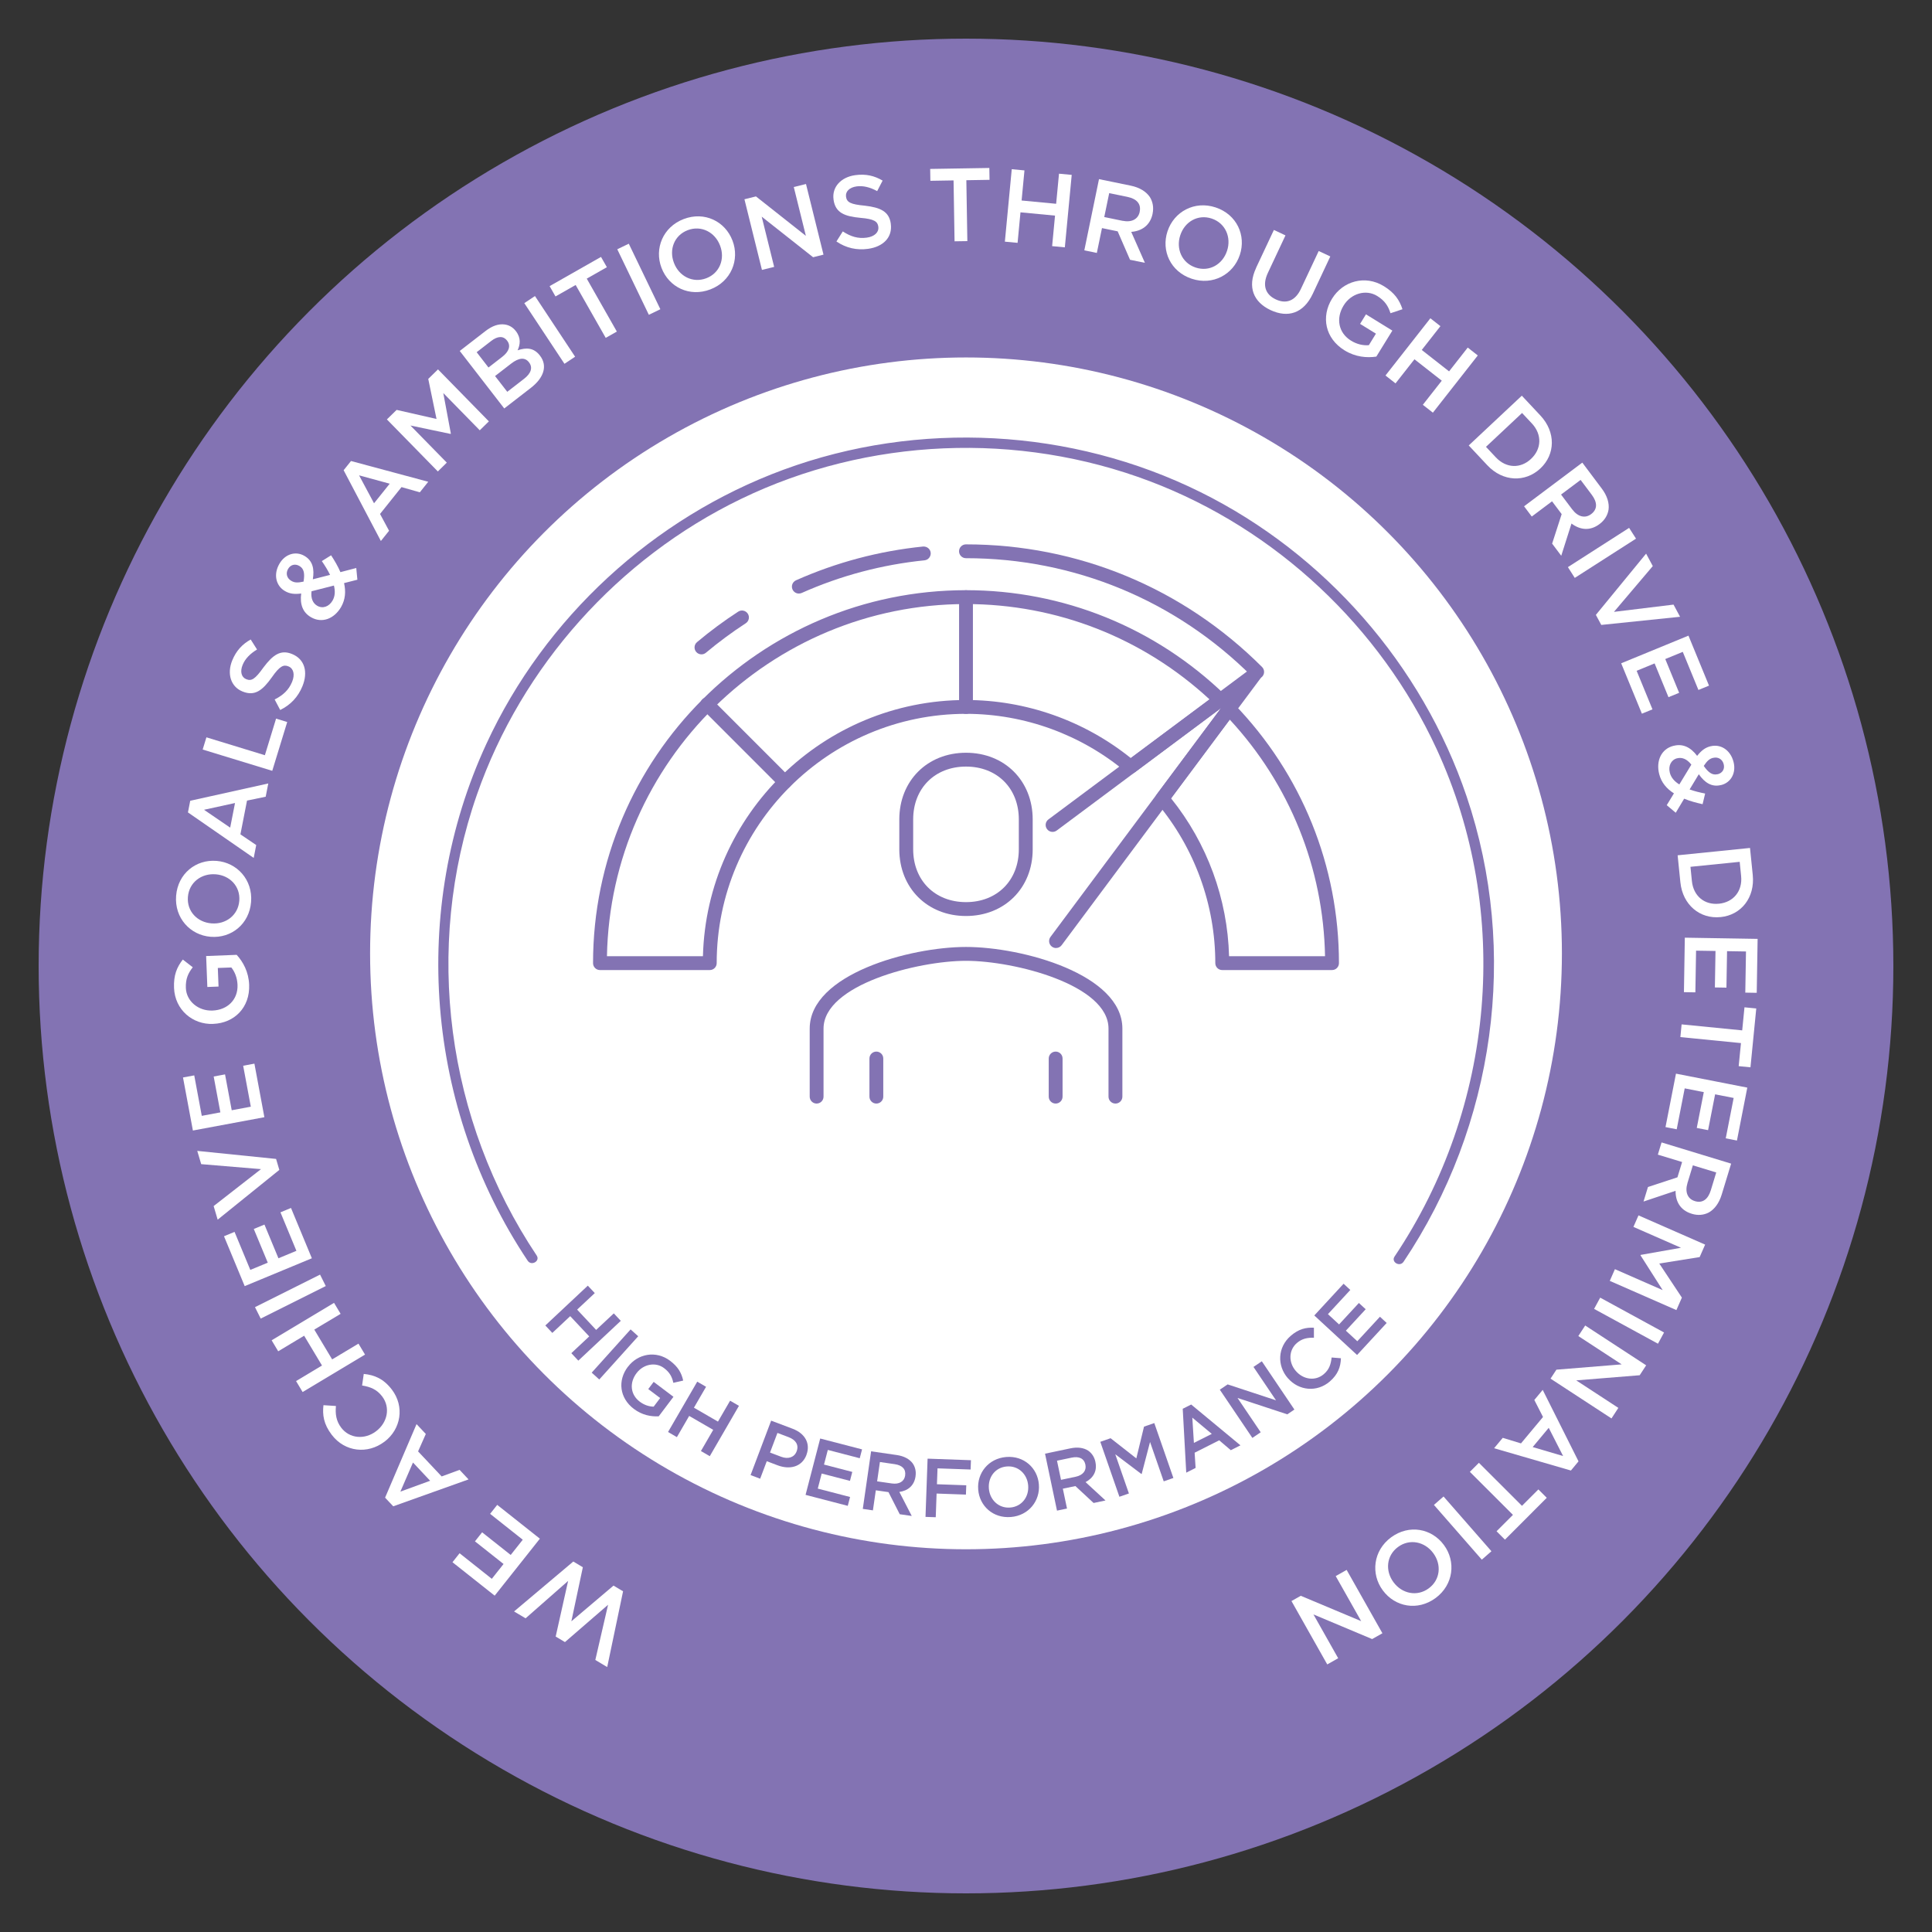 <?xml version="1.0" encoding="UTF-8"?> <svg xmlns="http://www.w3.org/2000/svg" id="Layer_1" viewBox="0 0 500 500"><rect x="0" y="0" width="500" height="500" fill="#333333" stroke="none"/><defs><style>.cls-1{fill:#8373b3;}.cls-1,.cls-2,.cls-3{stroke-width:0px;}.cls-2{fill:#2a87a0;}.cls-3{fill:#fff;}</style></defs><circle class="cls-1" cx="250" cy="250" r="240"></circle><circle class="cls-3" cx="250" cy="246.73" r="154.22"></circle><path class="cls-3" d="M157.14,431.43l-3.07-1.83,3.3-14.29-11.16,9.66-2.4-1.43,3.22-14.4-11.01,9.68-2.98-1.78,15.33-12.92,2.47,1.48-2.97,13.99,10.91-9.24,2.47,1.48-4.11,19.63Z"></path><path class="cls-3" d="M128.04,412.97l-10.94-8.67,1.84-2.32,8.34,6.62,3.04-3.84-7.4-5.86,1.85-2.34,7.4,5.86,3.12-3.94-8.45-6.7,1.84-2.32,11.04,8.75-11.7,14.75Z"></path><path class="cls-3" d="M101.76,389.82l-2.1-2.23,8.14-19.03,2.4,2.55-2,4.51,6.1,6.48,4.64-1.7,2.32,2.47-19.49,6.96ZM106.88,378.5l-3.26,7.53,7.7-2.81-4.44-4.72Z"></path><path class="cls-3" d="M99.5,373.1l-.04.03c-4.26,3.24-10.18,2.7-13.61-1.81-2.12-2.78-2.42-5.19-2.14-7.66l3.23.21c-.19,2.07.05,3.88,1.37,5.62,2.15,2.83,6.08,3.15,9.01.92l.04-.03c2.93-2.23,3.73-6.11,1.55-8.98-1.38-1.82-3.02-2.47-5.2-2.84l.43-2.99c2.8.27,5.16,1.28,7.28,4.06,3.32,4.37,2.39,10.21-1.91,13.48Z"></path><path class="cls-3" d="M78.32,360.26l-1.7-2.84,6.71-4.03-4.62-7.71-6.71,4.03-1.7-2.84,16.15-9.69,1.7,2.84-6.81,4.08,4.62,7.71,6.81-4.08,1.7,2.84-16.15,9.69Z"></path><path class="cls-3" d="M67.47,341.25l-1.48-2.96,16.84-8.42,1.48,2.96-16.84,8.42Z"></path><path class="cls-3" d="M63.32,332.83l-5.35-12.89,2.73-1.13,4.08,9.84,4.52-1.87-3.62-8.72,2.76-1.14,3.62,8.72,4.65-1.93-4.13-9.96,2.73-1.13,5.4,13.02-17.39,7.21Z"></path><path class="cls-3" d="M56.33,315.64l-1.04-3.51,12.26-9.56-15.48-1.29-1.02-3.43,20.4,2.08.84,2.84-15.96,12.88Z"></path><path class="cls-3" d="M49.92,292.57l-2.56-13.72,2.91-.54,1.95,10.47,4.81-.9-1.73-9.28,2.94-.55,1.73,9.28,4.94-.92-1.98-10.6,2.91-.54,2.58,13.86-18.51,3.45Z"></path><path class="cls-3" d="M55.2,264.99h-.05c-5.27.21-9.89-3.63-10.11-9.33-.13-3.25.71-5.33,2.27-7.33l2.58,2c-1.18,1.5-1.88,2.98-1.79,5.35.13,3.44,3.25,5.99,6.85,5.85h.05c3.87-.15,6.62-2.82,6.47-6.66-.07-1.8-.7-3.37-1.6-4.49l-3.5.13.19,4.81-2.9.11-.31-8.01,7.9-.31c1.66,1.82,3.1,4.4,3.23,7.74.23,5.89-3.82,9.92-9.3,10.13Z"></path><path class="cls-3" d="M54.55,242.44h-.05c-5.25-.42-9.38-4.85-8.92-10.62.46-5.76,5.15-9.44,10.43-9.02h.05c5.25.42,9.38,4.85,8.92,10.62-.46,5.76-5.15,9.44-10.43,9.02ZM55.84,226.27h-.05c-3.65-.29-6.86,2.09-7.16,5.85-.3,3.73,2.44,6.56,6.09,6.85h.05c3.65.29,6.86-2.09,7.16-5.85.3-3.73-2.44-6.56-6.09-6.85Z"></path><path class="cls-3" d="M48.64,210.25l.59-3.01,20.2-4.48-.67,3.43-4.83,1-1.71,8.74,4.09,2.77-.65,3.33-17.02-11.78ZM60.82,207.82l-8.02,1.75,6.77,4.62,1.25-6.36Z"></path><path class="cls-3" d="M52.45,193.98l.97-3.16,15.13,4.63,2.9-9.47,2.88.88-3.87,12.63-18.01-5.51Z"></path><path class="cls-3" d="M72.52,183.76l-1.44-2.74c2.16-1.09,3.63-2.41,4.52-4.57.77-1.89.37-3.45-.93-3.98l-.05-.02c-1.22-.5-2.23-.1-4.27,2.84-2.39,3.35-4.39,4.97-7.58,3.67l-.05-.02c-2.99-1.22-4.03-4.56-2.62-8.02,1.05-2.56,2.63-4.21,4.78-5.42l1.64,2.59c-1.82,1.11-3.08,2.4-3.73,3.99-.73,1.79-.27,3.2.9,3.68l.05.02c1.34.55,2.27,0,4.44-3.04,2.44-3.27,4.47-4.68,7.38-3.49l.05.02c3.29,1.35,4.15,4.69,2.65,8.35-1.1,2.69-3.02,4.81-5.76,6.13Z"></path><path class="cls-3" d="M89.04,150.89c.49,2.15.36,4.25-.77,6.21-1.77,3.05-4.94,4.28-7.76,2.65l-.05-.03c-2.12-1.23-2.88-3.35-2.51-6.12-1.75.23-2.99.07-4.18-.62l-.05-.03c-2.21-1.28-3.08-4.18-1.4-7.06,1.5-2.58,4.26-3.31,6.44-2.04l.05.03c2.14,1.24,2.59,3.4,2.15,6.04l4.46-1.14c-.57-1.17-1.3-2.37-2.13-3.57l2.4-1.5c.92,1.41,1.78,2.87,2.41,4.36l4.1-1.07.29,3.03-3.46.88ZM77.51,146.49l-.05-.03c-1.09-.63-2.27-.32-2.9.77-.69,1.19-.3,2.44.82,3.09l.05.03c.81.47,1.61.5,3.13.17.34-2.04.14-3.34-1.05-4.03ZM86.42,151.54l-5.8,1.48c-.23,1.89.4,3.12,1.44,3.73l.05.03c1.4.81,3.03.24,3.95-1.34.65-1.12.73-2.44.36-3.89Z"></path><path class="cls-3" d="M88.92,121.71l1.92-2.4,19.99,5.37-2.18,2.73-4.74-1.35-5.56,6.95,2.34,4.35-2.12,2.65-9.64-18.32ZM100.85,125.18l-7.92-2.16,3.87,7.23,4.05-5.06Z"></path><path class="cls-3" d="M100.13,108.54l2.52-2.46,10.32,2.35-2.14-10.37,2.52-2.46,13.17,13.45-2.36,2.31-9.44-9.64,1.96,10.5-.08.08-10.38-2.18,9.41,9.61-2.32,2.28-13.17-13.45Z"></path><path class="cls-3" d="M118.98,90.83l6.68-5.17c1.72-1.33,3.37-1.89,4.91-1.69,1.17.15,2.15.72,2.91,1.69l.03.04c1.4,1.81,1.1,3.53.44,4.96,2.24-.75,4.17-.71,5.76,1.33l.03.04c2.06,2.66.97,5.78-2.35,8.35l-6.89,5.33-11.52-14.89ZM131.2,88.11c-.92-1.19-2.38-1.19-4.08.13l-3.76,2.91,3.06,3.96,3.57-2.77c1.7-1.32,2.3-2.83,1.24-4.19l-.03-.04ZM136.88,93.74c-.99-1.28-2.55-1.23-4.61.37l-4.15,3.21,3.16,4.08,4.34-3.36c1.79-1.38,2.34-2.9,1.29-4.26l-.03-.04Z"></path><path class="cls-3" d="M135.69,78.45l2.76-1.83,10.39,15.7-2.76,1.83-10.39-15.7Z"></path><path class="cls-3" d="M148.97,73.76l-5.21,2.96-1.52-2.67,13.3-7.56,1.52,2.66-5.21,2.96,7.79,13.7-2.88,1.63-7.79-13.7Z"></path><path class="cls-3" d="M159.75,64.51l2.98-1.44,8.17,16.96-2.98,1.44-8.17-16.96Z"></path><path class="cls-3" d="M171.21,69.35l-.02-.05c-1.88-4.93.35-10.55,5.75-12.61,5.4-2.06,10.73.6,12.62,5.55l.02.05c1.88,4.93-.35,10.55-5.75,12.61-5.4,2.06-10.73-.6-12.62-5.55ZM186.36,63.57l-.02-.05c-1.3-3.42-4.84-5.29-8.36-3.95-3.49,1.33-4.88,5.03-3.57,8.44l.02.05c1.3,3.42,4.84,5.29,8.36,3.95,3.49-1.33,4.88-5.03,3.57-8.44Z"></path><path class="cls-3" d="M192.66,51.57l2.98-.74,12.92,10.21-3.13-12.64,3.16-.78,4.53,18.28-2.69.67-13.3-10.5,3.22,13-3.16.78-4.53-18.28Z"></path><path class="cls-3" d="M216.46,62.51l1.65-2.62c2.03,1.32,3.91,1.93,6.22,1.61,2.02-.28,3.17-1.42,2.98-2.8v-.05c-.19-1.31-1.04-1.97-4.61-2.27-4.1-.38-6.51-1.3-6.98-4.71v-.05c-.45-3.2,1.91-5.78,5.61-6.29,2.74-.38,4.96.15,7.09,1.41l-1.41,2.72c-1.88-1.02-3.62-1.45-5.33-1.22-1.92.27-2.9,1.38-2.73,2.63v.05c.21,1.44,1.15,1.96,4.86,2.31,4.06.47,6.29,1.52,6.72,4.63v.05c.49,3.52-1.96,5.95-5.88,6.49-2.88.4-5.67-.19-8.19-1.91Z"></path><path class="cls-3" d="M246.78,46.69l-6,.1-.05-3.07,15.31-.25.05,3.07-6,.1.26,15.76-3.31.05-.26-15.76Z"></path><path class="cls-3" d="M261.84,43.79l3.29.31-.74,7.79,8.94.85.74-7.79,3.29.31-1.78,18.75-3.29-.31.75-7.9-8.94-.85-.75,7.9-3.29-.31,1.78-18.75Z"></path><path class="cls-3" d="M284.42,46.36l8.22,1.69c2.32.48,3.99,1.54,4.94,2.94.76,1.23,1.04,2.69.71,4.29v.05c-.64,3.03-2.83,4.47-5.53,4.68l3.54,8.01-3.85-.79-3.2-7.36-4.06-.84-1.33,6.43-3.24-.67,3.8-18.44ZM290.52,57.14c2.32.48,4.04-.4,4.43-2.3v-.05c.42-2-.75-3.34-3.18-3.84l-4.71-.97-1.28,6.19,4.74.98Z"></path><path class="cls-3" d="M302.15,59.86l.02-.05c1.66-5,6.95-7.95,12.43-6.13,5.49,1.82,7.94,7.25,6.27,12.28l-.02.05c-1.66,5-6.95,7.95-12.43,6.13-5.49-1.82-7.94-7.25-6.27-12.28ZM317.54,64.96l.02-.05c1.15-3.47-.4-7.16-3.98-8.35-3.55-1.18-6.96.81-8.11,4.28l-.02.05c-1.15,3.47.4,7.16,3.98,8.35,3.55,1.18,6.96-.81,8.11-4.28Z"></path><path class="cls-3" d="M325.07,69.32l4.61-9.81,3,1.41-4.55,9.69c-1.5,3.19-.67,5.6,2.04,6.87,2.65,1.25,5.03.43,6.5-2.71l4.61-9.81,3,1.41-4.54,9.67c-2.39,5.09-6.46,6.3-10.92,4.21-4.41-2.07-6.06-5.96-3.74-10.91Z"></path><path class="cls-3" d="M344.73,77.31l.03-.05c2.77-4.49,8.52-6.19,13.38-3.2,2.77,1.71,4.03,3.56,4.82,5.97l-3.1,1.03c-.59-1.82-1.43-3.22-3.44-4.46-2.93-1.81-6.78-.64-8.67,2.43l-.03.05c-2.03,3.3-1.35,7.07,1.92,9.08,1.53.95,3.18,1.3,4.62,1.17l1.83-2.98-4.1-2.53,1.52-2.47,6.83,4.21-4.15,6.73c-2.44.36-5.39.13-8.23-1.62-5.02-3.09-6.11-8.7-3.23-13.37Z"></path><path class="cls-3" d="M370.18,82.37l2.6,2.04-4.83,6.16,7.07,5.54,4.83-6.16,2.6,2.04-11.62,14.81-2.6-2.04,4.9-6.24-7.07-5.54-4.9,6.24-2.6-2.04,11.62-14.81Z"></path><path class="cls-3" d="M393.84,102.4l4.8,5.12c4.05,4.32,3.88,10.08.02,13.7l-.04.04c-3.87,3.62-9.67,3.46-13.71-.86l-4.8-5.12,13.74-12.88ZM393.91,106.88l-9.34,8.76,2.54,2.71c2.71,2.88,6.41,2.95,9.1.43l.04-.04c2.69-2.52,2.9-6.26.2-9.15l-2.54-2.71Z"></path><path class="cls-3" d="M409.5,119.73l5.04,6.71c1.42,1.89,1.98,3.8,1.75,5.48-.24,1.43-1,2.7-2.31,3.69l-.04.03c-2.47,1.86-5.07,1.49-7.24-.15l-2.65,8.34-2.36-3.14,2.47-7.64-2.49-3.31-5.25,3.94-1.99-2.65,15.06-11.3ZM406.92,131.86c1.42,1.89,3.29,2.37,4.84,1.21l.04-.03c1.64-1.23,1.64-3.01.15-4.99l-2.89-3.85-5.06,3.79,2.91,3.87Z"></path><path class="cls-3" d="M421.61,136.61l1.79,2.79-15.85,10.16-1.78-2.79,15.85-10.16Z"></path><path class="cls-3" d="M426.01,143.28l1.73,3.22-10.05,11.85,15.42-1.88,1.69,3.15-20.39,2.11-1.4-2.6,13-15.85Z"></path><path class="cls-3" d="M436.98,164.52l5.31,12.92-2.74,1.12-4.05-9.86-4.53,1.86,3.59,8.74-2.76,1.13-3.59-8.74-4.65,1.91,4.1,9.98-2.74,1.12-5.36-13.04,17.42-7.16Z"></path><path class="cls-3" d="M433.19,205.31c-1.86-1.19-3.23-2.78-3.79-4.97-.87-3.41.53-6.52,3.69-7.32h.05c2.37-.62,4.4.37,6.08,2.6,1.09-1.39,2.09-2.14,3.42-2.48h.05c2.48-.64,5.12.82,5.95,4.05.74,2.89-.72,5.35-3.17,5.97h-.05c-2.4.62-4.24-.6-5.77-2.79l-2.38,3.94c1.22.44,2.59.78,4.02,1.06l-.66,2.75c-1.65-.36-3.28-.8-4.77-1.42l-2.18,3.64-2.33-1.96,1.86-3.05ZM434.61,203.01l3.11-5.12c-1.16-1.51-2.47-1.95-3.64-1.65h-.05c-1.56.41-2.33,1.97-1.88,3.74.32,1.25,1.18,2.25,2.47,3.04ZM444.51,200.37h.05c1.23-.33,1.85-1.37,1.53-2.6-.34-1.33-1.5-1.95-2.75-1.63h-.05c-.91.25-1.5.78-2.36,2.08,1.18,1.7,2.24,2.48,3.57,2.14Z"></path><path class="cls-3" d="M452.9,219.45l.71,6.99c.6,5.89-3.03,10.37-8.3,10.9h-.05c-5.27.54-9.78-3.11-10.38-9l-.71-6.99,18.73-1.9ZM450.23,223.04l-12.74,1.29.37,3.69c.4,3.93,3.31,6.23,6.98,5.86h.05c3.67-.38,6.11-3.22,5.71-7.16l-.37-3.69Z"></path><path class="cls-3" d="M454.87,242.98l-.23,13.96-2.96-.05.18-10.65-4.9-.08-.16,9.44-2.99-.05.16-9.44-5.03-.08-.18,10.79-2.96-.05.23-14.1,18.83.31Z"></path><path class="cls-3" d="M450.88,266.66l.59-5.97,3.05.3-1.5,15.23-3.05-.3.59-5.97-15.68-1.55.32-3.29,15.68,1.55Z"></path><path class="cls-3" d="M452.2,281.47l-2.68,13.7-2.9-.57,2.05-10.45-4.8-.94-1.82,9.27-2.93-.57,1.82-9.27-4.94-.97-2.07,10.59-2.9-.57,2.71-13.83,18.48,3.62Z"></path><path class="cls-3" d="M448.02,301.14l-2.45,8.03c-.69,2.26-1.9,3.83-3.39,4.65-1.29.65-2.77.79-4.34.31l-.05-.02c-2.96-.9-4.19-3.22-4.15-5.93l-8.3,2.78,1.15-3.76,7.63-2.51,1.21-3.96-6.28-1.91.96-3.16,18.01,5.49ZM436.71,306.21c-.69,2.26.03,4.06,1.88,4.62l.05.02c1.96.6,3.4-.45,4.12-2.82l1.4-4.6-6.05-1.84-1.41,4.63Z"></path><path class="cls-3" d="M441.29,322.1l-1.42,3.23-10.45,1.67,5.85,8.82-1.42,3.23-17.24-7.56,1.33-3.03,12.36,5.42-5.74-9.01.04-.1,10.44-1.85-12.31-5.4,1.31-2.98,17.24,7.56Z"></path><path class="cls-3" d="M430.66,344.84l-1.58,2.91-16.53-9.01,1.58-2.91,16.53,9.02Z"></path><path class="cls-3" d="M426.03,353.34l-1.68,2.57-16.42,1.33,10.9,7.12-1.78,2.73-15.77-10.3,1.52-2.32,16.89-1.37-11.22-7.33,1.78-2.73,15.77,10.3Z"></path><path class="cls-3" d="M408.51,378.21l-1.96,2.36-19.88-5.77,2.24-2.69,4.72,1.44,5.7-6.84-2.25-4.4,2.17-2.61,9.27,18.5ZM396.66,374.5l7.87,2.32-3.72-7.3-4.15,4.98Z"></path><path class="cls-3" d="M393.89,389.7l4.24-4.24,2.17,2.17-10.82,10.83-2.17-2.17,4.24-4.24-11.15-11.14,2.34-2.34,11.15,11.14Z"></path><path class="cls-3" d="M385.98,401.46l-2.49,2.18-12.39-14.17,2.49-2.18,12.39,14.17Z"></path><path class="cls-3" d="M373.67,399.83l.03.04c3.13,4.24,2.49,10.26-2.17,13.7-4.66,3.43-10.5,2.3-13.65-1.97l-.03-.04c-3.13-4.24-2.49-10.26,2.17-13.7,4.66-3.43,10.5-2.3,13.65,1.97ZM360.62,409.45l.03.04c2.17,2.94,6.08,3.81,9.11,1.57,3.01-2.22,3.35-6.15,1.18-9.09l-.03-.04c-2.17-2.94-6.08-3.81-9.11-1.57-3.01,2.22-3.35,6.15-1.18,9.09Z"></path><path class="cls-3" d="M357.78,422.68l-2.67,1.51-15.19-6.38,6.4,11.34-2.83,1.6-9.26-16.4,2.41-1.36,15.63,6.56-6.59-11.66,2.83-1.6,9.26,16.4Z"></path><path class="cls-2" d="M250,378.81c.48,0,.48-.75,0-.75s-.48.75,0,.75h0Z"></path><path class="cls-1" d="M288.67,285.6c-.99,0-1.79-.8-1.79-1.79v-17.61c0-11.35-24.36-17.54-36.87-17.54s-36.88,6.19-36.88,17.54v17.61c0,.99-.8,1.79-1.79,1.79s-1.79-.8-1.79-1.79v-17.61c0-14.07,25.94-21.13,40.46-21.13s40.46,7.06,40.46,21.13v17.61c0,.99-.8,1.79-1.79,1.79Z"></path><path class="cls-1" d="M250,237.06c-10,0-17.26-7.26-17.26-17.26v-7.73c0-10,7.26-17.26,17.26-17.26s17.26,7.26,17.26,17.26v7.73c0,10-7.26,17.26-17.26,17.26ZM250,198.39c-8.05,0-13.67,5.62-13.67,13.67v7.73c0,8.05,5.62,13.68,13.67,13.68s13.67-5.62,13.67-13.68v-7.73c0-8.05-5.62-13.67-13.67-13.67Z"></path><path class="cls-1" d="M273.2,285.6c-.99,0-1.79-.8-1.79-1.79v-9.87c0-.99.8-1.79,1.79-1.79s1.79.8,1.79,1.79v9.87c0,.99-.8,1.79-1.79,1.79Z"></path><path class="cls-1" d="M226.8,285.6c-.99,0-1.79-.8-1.79-1.79v-9.87c0-.99.8-1.79,1.79-1.79s1.79.8,1.79,1.79v9.87c0,.99-.8,1.79-1.79,1.79Z"></path><path class="cls-1" d="M250,184.75c-.99,0-1.79-.8-1.79-1.79v-28.42c0-.99.8-1.79,1.79-1.79s1.79.8,1.79,1.79v28.42c0,.99-.8,1.79-1.79,1.79Z"></path><path class="cls-1" d="M203.11,204.17c-.46,0-.92-.18-1.27-.53l-20.09-20.1c-.7-.7-.7-1.84,0-2.54s1.84-.7,2.54,0l20.09,20.1c.7.7.7,1.84,0,2.54-.35.35-.81.53-1.27.53Z"></path><path class="cls-1" d="M183.69,251.05h-28.42c-.99,0-1.79-.8-1.79-1.79,0-53.22,43.3-96.52,96.52-96.52,25.14,0,48.96,9.64,67.06,27.13.38.37.58.88.54,1.4-.03.53-.3,1.01-.72,1.32l-23.22,17.31c-.67.5-1.59.47-2.22-.06-11.6-9.74-26.31-15.1-41.44-15.1-35.57,0-64.52,28.94-64.52,64.52,0,.99-.8,1.79-1.79,1.79ZM157.08,247.47h24.84c.96-36.72,31.13-66.31,68.08-66.31,15.49,0,30.58,5.33,42.65,15.03l20.38-15.19c-17.23-15.93-39.53-24.67-63.03-24.67-50.64,0-91.96,40.72-92.92,91.14Z"></path><path class="cls-1" d="M344.73,251.05h-28.42c-.99,0-1.79-.8-1.79-1.79,0-15.13-5.36-29.84-15.1-41.44-.54-.64-.56-1.56-.06-2.22l17.31-23.22c.31-.42.8-.68,1.32-.72.5-.02,1.04.16,1.4.54,17.5,18.1,27.13,41.92,27.13,67.06,0,.99-.8,1.79-1.79,1.79ZM318.08,247.47h24.84c-.43-22.84-9.13-44.45-24.66-61.24l-15.19,20.38c9.33,11.6,14.62,25.99,15.01,40.85Z"></path><path class="cls-1" d="M325.36,175.68c-.46,0-.92-.18-1.27-.53-19.79-19.79-46.11-30.69-74.1-30.69-.99,0-1.79-.8-1.79-1.79s.8-1.79,1.79-1.79c28.95,0,56.16,11.27,76.63,31.74.7.7.7,1.84,0,2.54-.35.35-.81.53-1.27.53Z"></path><path class="cls-1" d="M206.74,153.61c-.69,0-1.34-.4-1.64-1.06-.4-.91,0-1.96.91-2.37,10.43-4.64,21.49-7.58,32.88-8.74,1-.06,1.87.62,1.97,1.6.1.99-.62,1.87-1.6,1.97-11.01,1.12-21.7,3.96-31.79,8.45-.24.11-.48.15-.73.15Z"></path><path class="cls-1" d="M181.54,169.35c-.51,0-1.02-.22-1.37-.64-.64-.76-.54-1.89.22-2.53,3.38-2.84,6.97-5.5,10.66-7.89.83-.54,1.94-.3,2.48.53s.3,1.94-.53,2.48c-3.57,2.32-7.04,4.89-10.31,7.63-.34.28-.74.42-1.15.42Z"></path><path class="cls-1" d="M273.3,245.35c-.37,0-.75-.12-1.07-.36-.79-.59-.96-1.71-.37-2.51l44.14-59.23-42.52,31.69c-.8.59-1.92.43-2.51-.37-.59-.8-.43-1.92.37-2.51l52.38-39.03c.71-.53,1.71-.46,2.34.17.63.63.7,1.63.17,2.34l-51.48,69.08c-.35.47-.89.72-1.44.72Z"></path><path class="cls-1" d="M363.23,326.56c23.64-35.21,29.95-80.25,16.32-120.48-11.54-34.05-36.66-62.77-68.88-78.73-33.35-16.51-72.97-18.66-107.9-5.79-33.71,12.42-61.79,38.27-76.87,70.89-19.94,43.1-15.67,94.38,10.67,133.83.96,1.43,3.29.09,2.32-1.36-23.35-34.97-29.34-79.5-15.46-119.27,11.62-33.3,36.59-61.15,68.31-76.51,32.86-15.91,71.76-17.51,105.88-4.58,32.58,12.35,59.53,37.63,74.15,69.23,19.59,42.35,15.08,92.76-10.86,131.4-.97,1.44,1.36,2.79,2.32,1.36h0Z"></path><path class="cls-1" d="M152.12,332.72l1.81,1.93-4.57,4.28,4.92,5.25,4.57-4.28,1.81,1.93-10.99,10.3-1.81-1.93,4.63-4.34-4.92-5.24-4.63,4.34-1.81-1.93,10.99-10.3Z"></path><path class="cls-1" d="M163.2,344.05l1.97,1.77-10.08,11.19-1.96-1.77,10.07-11.19Z"></path><path class="cls-1" d="M162.49,353.74l.03-.03c2.54-3.37,7.26-4.29,10.9-1.54,2.08,1.57,2.95,3.14,3.39,5.12l-2.55.58c-.33-1.49-.89-2.67-2.41-3.81-2.2-1.66-5.35-1.02-7.09,1.28l-.03.04c-1.87,2.47-1.61,5.53.85,7.38,1.15.87,2.44,1.27,3.59,1.28l1.68-2.23-3.08-2.32,1.4-1.86,5.12,3.86-3.81,5.05c-1.97.11-4.3-.3-6.43-1.91-3.76-2.84-4.22-7.39-1.57-10.89Z"></path><path class="cls-1" d="M180.44,357.57l2.29,1.33-3.14,5.41,6.22,3.6,3.14-5.41,2.29,1.33-7.55,13.03-2.29-1.33,3.18-5.49-6.22-3.6-3.18,5.49-2.29-1.33,7.55-13.02Z"></path><path class="cls-1" d="M199.57,367.66l5.56,2.1c3.3,1.25,4.65,3.9,3.58,6.74v.04c-1.2,3.14-4.35,3.86-7.47,2.68l-2.8-1.06-1.71,4.53-2.48-.94,5.33-14.1ZM202.16,377.01c1.87.71,3.44.1,3.99-1.37l.02-.04c.63-1.67-.24-2.97-2.09-3.67l-2.88-1.09-1.92,5.08,2.88,1.09Z"></path><path class="cls-1" d="M212.28,372.29l10.82,2.81-.6,2.29-8.26-2.15-.99,3.79,7.32,1.9-.6,2.32-7.32-1.9-1.01,3.9,8.36,2.17-.6,2.29-10.92-2.84,3.79-14.59Z"></path><path class="cls-1" d="M225.44,375.6l6.64.96c1.87.27,3.26,1.03,4.09,2.11.67.94.96,2.09.77,3.39v.04c-.36,2.45-2.04,3.71-4.19,4.01l3.21,6.22-3.11-.45-2.91-5.72-3.28-.47-.75,5.19-2.62-.38,2.15-14.9ZM230.83,383.92c1.87.27,3.2-.52,3.42-2.05v-.04c.24-1.62-.77-2.63-2.72-2.91l-3.81-.55-.72,5,3.83.55Z"></path><path class="cls-1" d="M240.08,377.5l11.2.4-.09,2.41-8.56-.3-.15,4.11,7.59.27-.09,2.41-7.59-.27-.22,6.13-2.65-.09.54-15.05Z"></path><path class="cls-1" d="M253.16,385.52v-.04c-.35-4.2,2.62-8.03,7.24-8.41,4.61-.38,8.12,2.86,8.46,7.08v.04c.35,4.21-2.62,8.03-7.24,8.41s-8.12-2.86-8.46-7.08ZM266.09,384.46v-.04c-.24-2.92-2.54-5.15-5.54-4.9-2.98.24-4.87,2.77-4.63,5.69v.04c.24,2.92,2.54,5.15,5.54,4.9,2.98-.25,4.87-2.77,4.63-5.69Z"></path><path class="cls-1" d="M270.46,376.21l6.57-1.38c1.85-.39,3.42-.15,4.57.58.95.66,1.62,1.64,1.89,2.92v.04c.52,2.42-.63,4.18-2.55,5.2l5.16,4.75-3.08.65-4.71-4.38-3.25.68,1.08,5.14-2.59.54-3.1-14.75ZM278.39,382.18c1.85-.39,2.83-1.59,2.51-3.1v-.04c-.34-1.6-1.64-2.21-3.58-1.8l-3.77.79,1.04,4.95,3.79-.8Z"></path><path class="cls-1" d="M284.76,373.14l2.66-.93,6.66,5.22,1.99-8.22,2.66-.92,4.94,14.21-2.5.87-3.54-10.19-2.16,8.26-.08.03-6.76-5.11,3.53,10.15-2.46.85-4.94-14.21Z"></path><path class="cls-1" d="M306.09,364.59l2.19-1.1,12.75,10.56-2.5,1.26-3-2.56-6.36,3.21.25,3.94-2.42,1.22-.91-16.53ZM313.61,371.09l-5.04-4.21.41,6.54,4.63-2.33Z"></path><path class="cls-1" d="M315.68,359.65l2.03-1.37,12.52,4.12-5.83-8.64,2.16-1.46,8.43,12.49-1.84,1.24-12.88-4.24,6,8.88-2.16,1.46-8.43-12.49Z"></path><path class="cls-1" d="M333.31,356.69l-.03-.03c-2.8-3.23-2.67-7.98.76-10.95,2.11-1.83,4.01-2.19,6-2.1v2.59c-1.66-.04-3.1.23-4.41,1.37-2.15,1.86-2.2,5.01-.28,7.23l.03.03c1.93,2.23,5.06,2.67,7.24.78,1.38-1.19,1.81-2.54,2-4.29l2.41.19c-.07,2.25-.76,4.18-2.87,6.01-3.32,2.87-8.02,2.42-10.85-.84Z"></path><path class="cls-1" d="M340.14,340.44l7.58-8.21,1.74,1.61-5.79,6.26,2.88,2.66,5.13-5.55,1.76,1.62-5.13,5.55,2.96,2.73,5.86-6.34,1.74,1.61-7.66,8.29-11.07-10.23Z"></path></svg> 